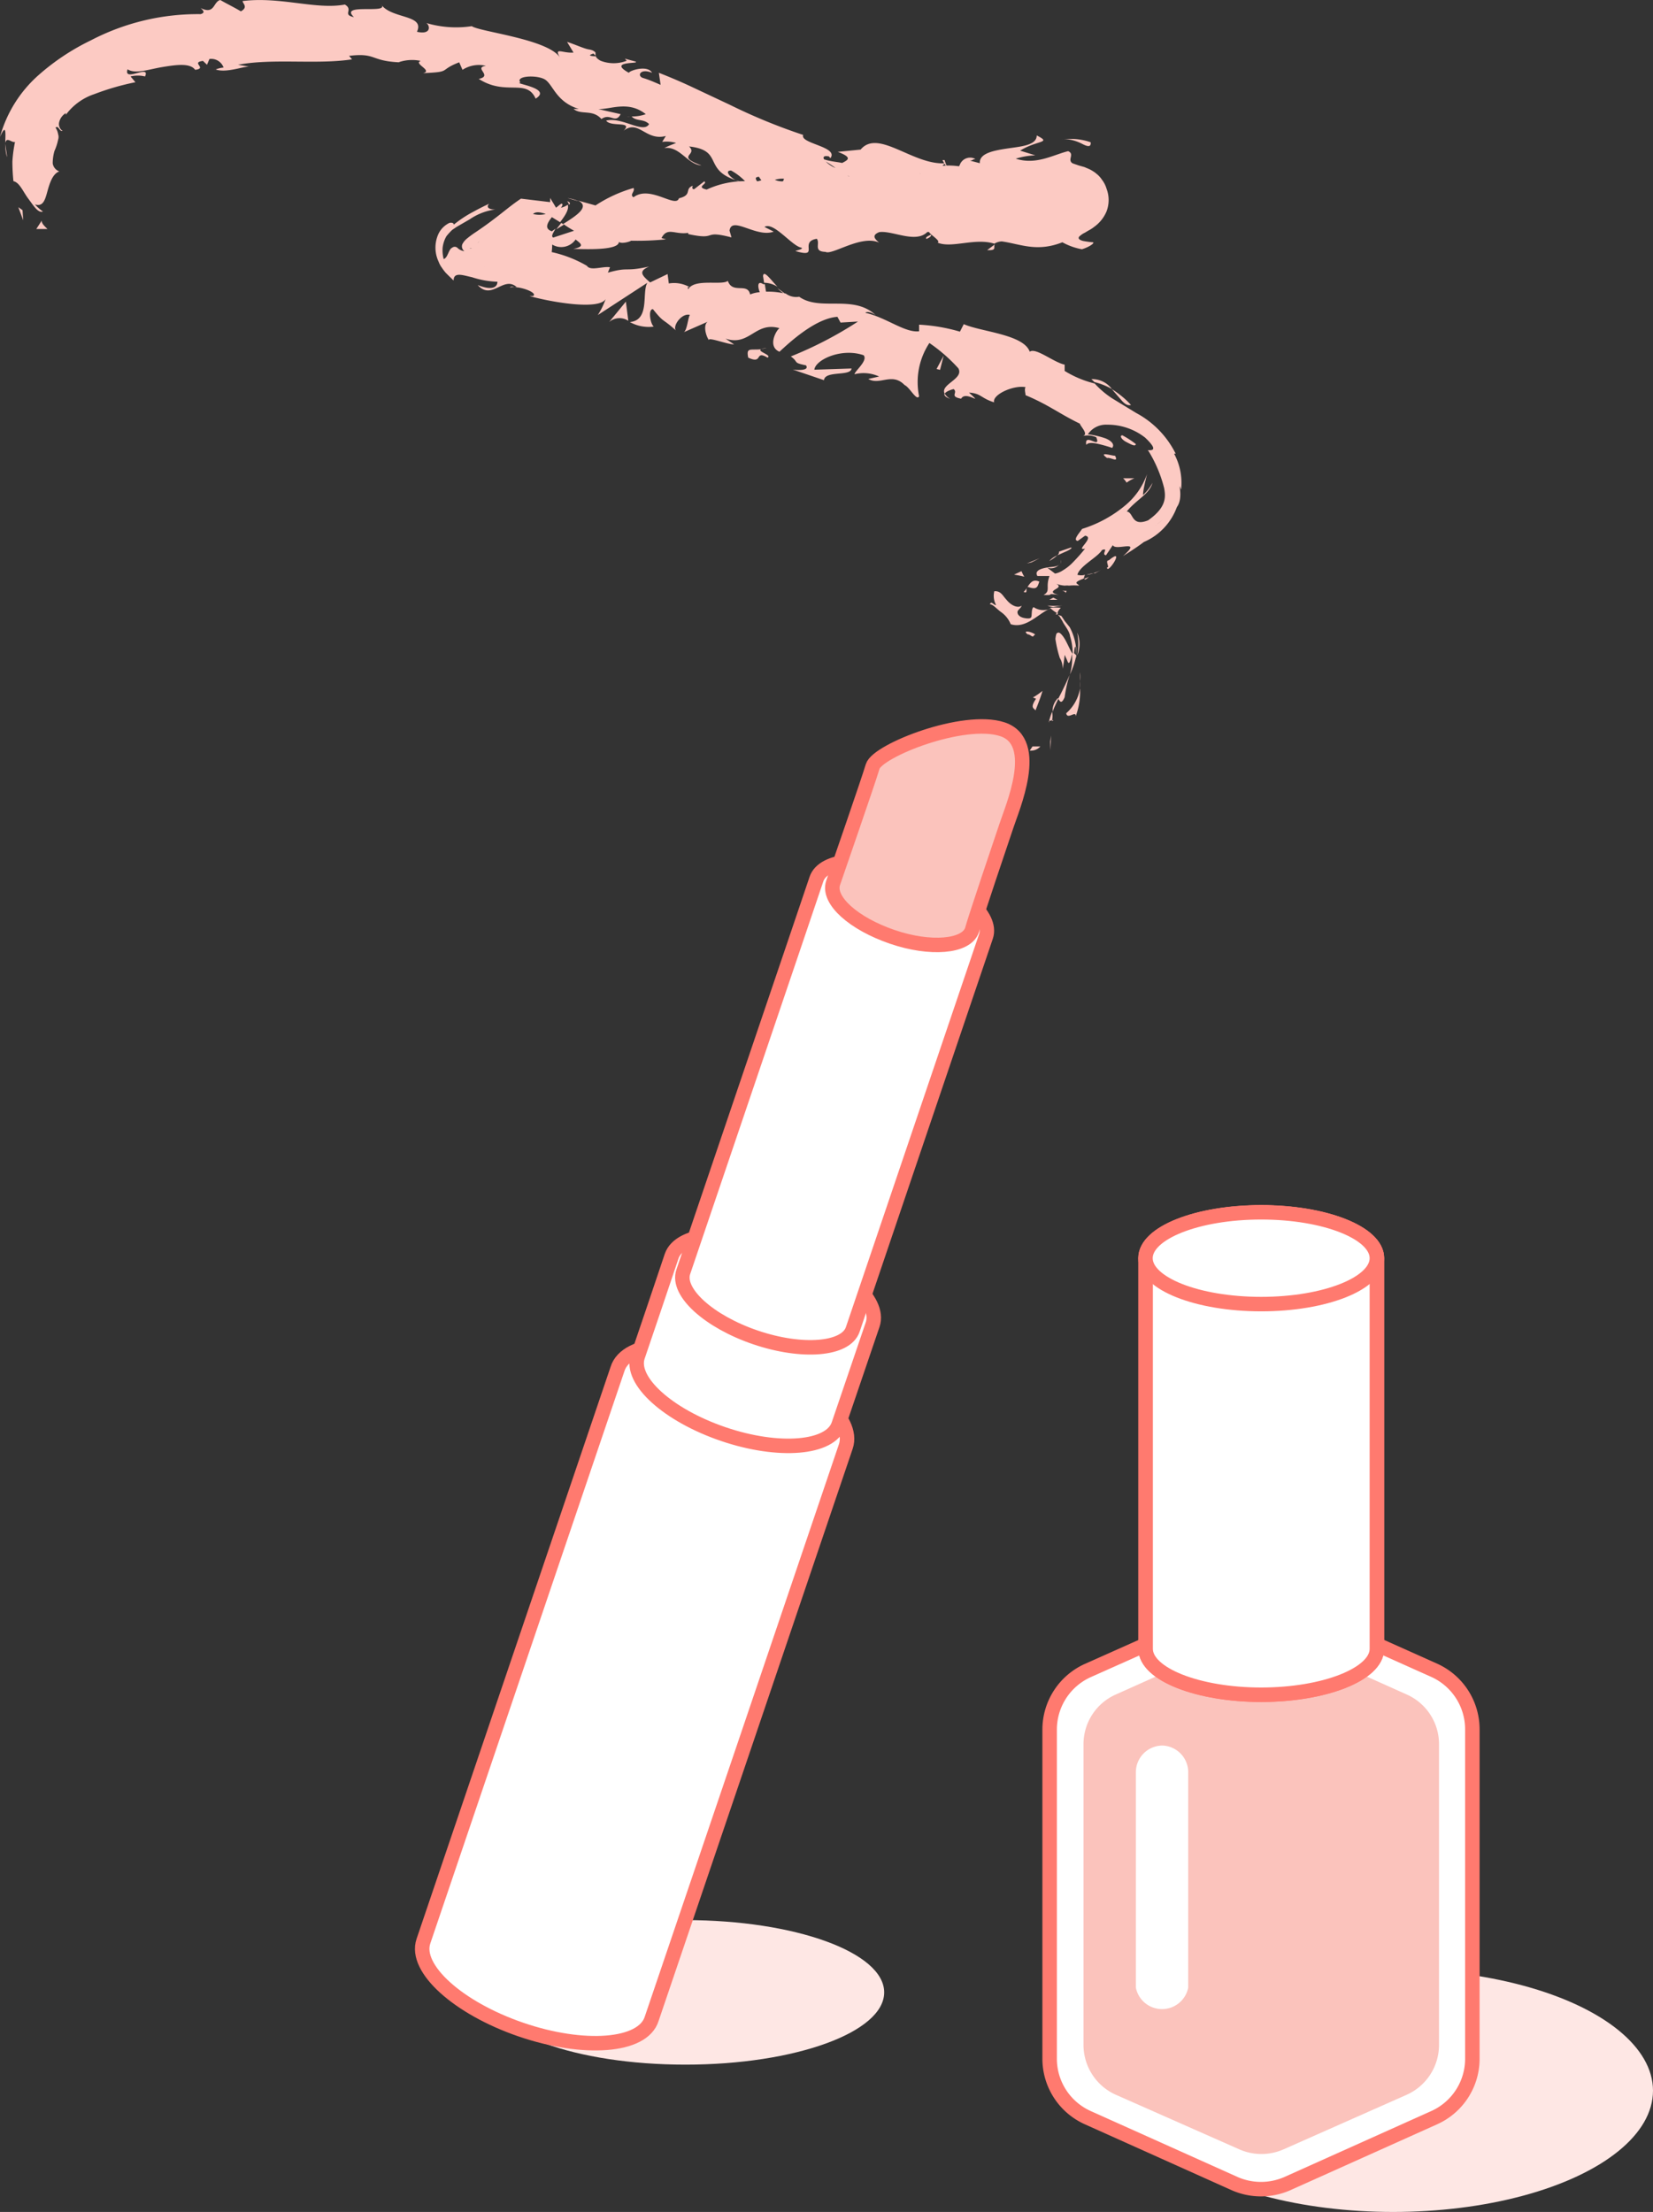 <svg xmlns="http://www.w3.org/2000/svg" viewBox="0 0 94.71 126.72"><rect x="0" y="0" width="94.71" height="126.72" fill="#333333" stroke="none"/><defs><style>.cls-1{fill:#fee7e4;}.cls-2{fill:#fccac3;}.cls-3,.cls-6{fill:#fff;}.cls-3,.cls-4{stroke:#ff7a6f;stroke-linecap:round;stroke-linejoin:round;stroke-width:0.83px;}.cls-4,.cls-5{fill:#fbc3bc;}</style></defs><g id="レイヤー_2" data-name="レイヤー 2"><g id="レイヤー_1-2" data-name="レイヤー 1"><ellipse class="cls-1" cx="39.27" cy="114.14" rx="11.39" ry="4.14"/><path class="cls-2" d="M47.09,56.54c-.22.17.1.35.11.43C47.49,56.58,47,56.48,47.09,56.54Z"/><polygon class="cls-2" points="49.7 52.72 49.74 52.88 49.95 52.15 49.7 52.72"/><path class="cls-2" d="M52.58,49.6c-.71-.1-1,1.21-1.63,1.62h-.19l.12.58A13.49,13.49,0,0,1,52.58,49.6Z"/><path class="cls-2" d="M55.06,48.75c-.27,0,.17-.51-.41.35l.11,0A3.35,3.35,0,0,1,55.06,48.75Z"/><path class="cls-2" d="M54.76,49.07c-.29.35.34-.1,0,0Z"/><path class="cls-2" d="M56,47.39l-.23.59c.19,0,.56-.39.51-.18C56.61,47.26,56.42,47.27,56,47.39Z"/><path class="cls-2" d="M56.05,46.68l-.13.29C56,47,56.07,46.92,56.05,46.68Z"/><path class="cls-2" d="M55.64,47.59l.28-.62c-.13,0-.28-.11-.14.27C55.68,47.09,55.73,47.3,55.64,47.59Z"/><path class="cls-2" d="M55.33,47.82c-.31.17-.66.44-.42-.15C54.23,48.59,54.65,48.74,55.33,47.82Z"/><path class="cls-2" d="M52.27,49l-.42.21-.11.42C51.79,49.45,52.43,49.14,52.27,49Z"/><path class="cls-2" d="M58.62,44.64c-.07-.11-.39,0-.54-.1l-.16.44C58.13,44.85,58.46,44.55,58.62,44.64Z"/><path class="cls-2" d="M58.08,44.54l.23-.67C57.93,44.33,57.94,44.48,58.08,44.54Z"/><polygon class="cls-2" points="55.61 46.17 55.27 47.29 55.74 46.01 55.61 46.17"/><polygon class="cls-2" points="60.17 42.49 60.19 42.98 60.22 42.14 60.17 42.49"/><path class="cls-2" d="M61.09,40.86c.06.4.58-.19.54.18a4,4,0,0,0,.25-1.6A2.4,2.4,0,0,1,61.09,40.86Z"/><path class="cls-2" d="M61.89,38.51c0,.15,0,.31,0,.48v.45a2.85,2.85,0,0,0,0-.42A2.19,2.19,0,0,0,61.89,38.51Z"/><path class="cls-2" d="M59,43a.72.72,0,0,0,.61-.24l-.45,0Z"/><path class="cls-2" d="M59.18,42.75h0l.35-.47Z"/><path class="cls-2" d="M59,43,59,43S59,43,59,43Z"/><path class="cls-2" d="M57,45c.09-.44.41-1.2-.31-.77C56.66,44.64,57.08,44.39,57,45Z"/><path class="cls-2" d="M58.44,43l-.49.53c.09,0,.27,0,.24.24Z"/><polygon class="cls-2" points="58.55 42.68 58.44 43.03 58.62 42.84 58.55 42.68"/><path class="cls-2" d="M61,39.94a7.27,7.27,0,0,1,.29-1.28c-.23.52-.46,1-.66,1.37C60.71,40.13,60.8,40.41,61,39.94Z"/><path class="cls-2" d="M60.12,41.38l0-.08S60.07,41.35,60.12,41.38Z"/><polygon class="cls-2" points="60.14 34.87 60.08 34.91 60.16 34.89 60.14 34.87"/><path class="cls-2" d="M60.55,40.07a1,1,0,0,0-.24.7c.09-.24.2-.47.33-.74C60.61,40,60.58,40,60.55,40.07Z"/><path class="cls-2" d="M61.72,36.24a3.48,3.48,0,0,1,0,1.31A1.71,1.71,0,0,0,61.72,36.24Z"/><path class="cls-2" d="M60.28,41.26v.05C60.39,41.26,60.35,41.25,60.28,41.26Z"/><path class="cls-2" d="M60.28,41.26a1.37,1.37,0,0,0,0-.49c-.07.19-.13.38-.17.53Z"/><path class="cls-2" d="M56.72,34.62c.17,0,.35.23.63.44a1.57,1.57,0,0,1,.56.7c.84.27,1.53-.54,2.16-.85a1,1,0,0,1-.85-.13c-.1.07-.1.26-.11.42s0,.28-.4.21-.44-.31-.4-.4.17-.16.23-.31c-.23.15-.57,0-.82-.28s-.22-.28-.33-.39a.5.5,0,0,0-.42-.16,1.1,1.1,0,0,0,.1.79C56.94,34.68,56.79,34.39,56.72,34.62Z"/><path class="cls-2" d="M60.48,35.2l.14,0c-.06-.09,0-.21.16-.38a3.15,3.15,0,0,0-.62,0,2,2,0,0,0,.4.3Z"/><path class="cls-2" d="M61.46,37.46c-.14-.17-.34-.72-.55-1s-.27-.22-.33-.2-.08.12-.11.34a6.84,6.84,0,0,0,.25,1.09,1.09,1.09,0,0,1,.16.63c.1-.43.1-.71.12-.77s0,0,.09.16.15.63.33-.25a3.31,3.31,0,0,1-.12,1.18,4.5,4.5,0,0,0,.37-1.11l0,.06h0c0,.11-.08.14,0,0v-.06a.37.37,0,0,1-.13-.12c.08-.78.11-.1.13.12l0,0h0a3.21,3.21,0,0,0-.38-1.6L61,35.57c-.09-.14-.22-.34-.21-.29l-.15-.05s0,.05.06.07l0,0h0l.05.09.12.19c.12.26.41.57.44.87A3.32,3.32,0,0,1,61.46,37.46Z"/><path class="cls-2" d="M56.47,43.23a.11.11,0,0,1,.09,0C56.58,43.15,56.57,43.11,56.47,43.23Z"/><path class="cls-2" d="M57,42.92a.59.59,0,0,1-.17.49c-.25.16-.14-.1-.24-.16,0,.21-.2.68.3.32l0-.11c.42-.35,1.2-.65,1.18-.55A2.67,2.67,0,0,0,57,42.92Z"/><path class="cls-2" d="M59.33,40.7c.14-.37.29-.73.4-1.12a4.14,4.14,0,0,1-.55.38l.18.07C59,40.57,59.24,40.56,59.33,40.7Z"/><path class="cls-2" d="M60.34,34.78l.52-.09a4,4,0,0,1-.85,0A1.35,1.35,0,0,0,60.34,34.78Z"/><path class="cls-2" d="M60.12,34.36l.47,0-.24-.12Z"/><path class="cls-2" d="M53.61,9.78l.27-.13A1.72,1.72,0,0,0,53.61,9.78Z"/><path class="cls-2" d="M51.38,9.94l-.05.17C51.43,10,51.47,10,51.38,9.94Z"/><path class="cls-2" d="M44.55,16.43c-.39-.4-.8-1-.83-.61l.06.38A1.46,1.46,0,0,1,44.55,16.43Z"/><path class="cls-2" d="M32.31,12.87l-.15-.1-.29.37Z"/><path class="cls-2" d="M32.52,11.35l.64.18A2.41,2.41,0,0,0,32.52,11.35Z"/><path class="cls-2" d="M57,14l-.44.33C57.16,14.36,56.89,14.15,57,14Z"/><path class="cls-2" d="M64.8,23.2a4.64,4.64,0,0,0-.59-.55,5.69,5.69,0,0,0-.51-.36l.59.68C64.45,23.14,64.61,23.25,64.8,23.2Z"/><path class="cls-2" d="M53.08,13.69c.2-.08.29-.17.27-.25C53.15,13.53,53,13.6,53.08,13.69Z"/><path class="cls-2" d="M62.53,21.72l.18.17a3.81,3.81,0,0,1,1,.4A1.41,1.41,0,0,0,62.53,21.72Z"/><path class="cls-2" d="M12.36,4a.38.38,0,0,1-.1,0S12.3,4,12.36,4Z"/><path class="cls-2" d="M.4,9c0-.18-.07-.48-.1-.77A2.82,2.82,0,0,0,.4,9Z"/><path class="cls-2" d="M62.74,32.86c-.26.16,0,0,0,0Z"/><path class="cls-2" d="M60.76,32.29a.2.2,0,0,0,0-.21A.28.28,0,0,1,60.76,32.29Z"/><path class="cls-2" d="M58.79,22.62h0C58.83,22.71,58.82,22.69,58.79,22.62Z"/><path class="cls-2" d="M62.25,32.93a1.53,1.53,0,0,0,.4-.09A2.88,2.88,0,0,0,62.25,32.93Z"/><path class="cls-2" d="M62.39,33.05l-.25.1C62.13,33.22,62.18,33.24,62.39,33.05Z"/><path class="cls-2" d="M63.12,32.63a2.81,2.81,0,0,1-.47.21c.07,0,.1,0,.09,0Z"/><path class="cls-2" d="M36.17,6.67l-.05,0C35.78,6.66,35.92,6.68,36.17,6.67Z"/><path class="cls-2" d="M36,18.41h0l0,0Z"/><path class="cls-2" d="M34.9,18.45A.91.91,0,0,1,36,18.38l-.14-1.1Z"/><path class="cls-2" d="M59.32,8.9l-.87-.27c1-.62,1.84-.42.95-.87,0,.57-.9.63-1.7.75s-1.6.28-1.56.84l-.57-.15c.15,0,.17-.08.32-.09a.63.63,0,0,0-.9.34,1.53,1.53,0,0,1-.34.44.94.94,0,0,1-.28.16.76.76,0,0,1-.32.06c-.39,0-.7-.17-.44-.33-.28.13-.58.25-.89.37s-.22-.2.05-.2l-1.45.19v0a5.92,5.92,0,0,1-.89.62c-.38-.14.19-.13.08-.26l-.81.32c-.35-.28.32-.6.89-.59-.83-1.09-.66.33-2.36-.25L49,9.77c-.53-.62-1.13-.36-2-.72.22.2,1.81.93.93,1.25a1.35,1.35,0,0,0-1.06.15c0-.4-.49-.28-1.09-.23l0-.54c-.63.18-.57.45-.94.71a1.09,1.09,0,0,1-1.06-.77c-1.15,0,.82.63-.54.79a5.19,5.19,0,0,0-2.75.45c-.67-.15.1-.33-.14-.47l-.58.45c-.14,0-.1-.13-.08-.2-.49.19,0,.53-.79.72-.18.59-1.66-.78-2.6-.06-.25-.14.1-.33,0-.53a7.89,7.89,0,0,0-2.18,1l-1-.28c.72.35-.12.88-.85,1.34a6.71,6.71,0,0,0,.62.39l-1.19.39c-.15-.07,0-.27.13-.51l-.21.15c-.45-.15-.26-.48,0-.81l.47.29c.27-.35.53-.73.44-1a1.1,1.1,0,0,1-.39.17c.07-.09.11-.17.07-.22s-.16.07-.35.22l-.34-.56,0,.24-1.67-.2c-.56.37-1.06.81-1.64,1.24-.29.22-.6.44-.94.67a5.49,5.49,0,0,0-.53.39,1,1,0,0,0-.25.31.34.34,0,0,0,.12.4.69.69,0,0,1-.41-.2.23.23,0,0,0-.29,0c-.21.08-.25.59-.49.65a2,2,0,0,1-.06-.64,1.71,1.71,0,0,1,.22-.67,3.7,3.7,0,0,1,.33-.36l.25-.17.76-.44A3.37,3.37,0,0,1,28.38,12c-.53,0-.47-.22-.35-.33-.28.13-.58.28-.89.45a6.69,6.69,0,0,0-1.14.75c0-.1-.12-.13-.25-.1a1.34,1.34,0,0,0-.62.61,1.89,1.89,0,0,0,0,1.61,1.37,1.37,0,0,0,.19.35,2.77,2.77,0,0,0,.22.29l.16.16.29.28c0-.52.56-.29,1.05-.19a5.07,5.07,0,0,0,1.46.26c0,.28-.25.54-1.13.19.83.92,1.49-.59,2.26.14-.2,0-.3-.11-.42,0,.54-.12,1.65.31,1.33.49l-.2,0c1.32.37,4,.81,4.36.17a4.09,4.09,0,0,1-.45.92l2.84-1.85c-.33.55.17,2.14-1,2.25a2.21,2.21,0,0,0,1.37.26c-.19-.13-.35-1-.05-1,.67.84.49.47,1.35,1.25-.29-.2.27-1.05.77-.92-.11.13-.16.93-.37,1l1.46-.64c-.35.1-.22.77,0,1.09-.09-.21,1.08.25,1.44.24l-.49-.33c1.39.46,1.69-1,3.09-.6-.21.15-.69,1.06,0,1.35.43-.39,2-1.91,3.32-2l.18.33,1-.06a22,22,0,0,1-3.85,2c.48.34.08.35.87.51.22.32-.52.28-.76.24l1.79.61c.06-.57,1.54-.2,1.58-.67l-2.13.07c.05-.56,1.54-1.27,2.82-.83.27.3-.5.9-.52,1.09a2.13,2.13,0,0,1,1.41.13l-.62.14c.66.39,1.36-.4,2.08.35.29.12.69.94.83.64a4.06,4.06,0,0,1,.59-3.05,9.35,9.35,0,0,1,1.66,1.45c.34.62-1.08.92-.78,1.46.06-.14.38-.24.51-.27.27.22-.27.42.43.55.27-.5,1.34.48.45-.35.71.05.67.32,1.44.56-.13-.43,1.09-1,1.8-.87-.08.12,0,.35,0,.46,1.32.55,1.93,1.06,3.11,1.63.05.18.52.61.17.71a1.19,1.19,0,0,1,.77.07c.31.74-.71-.32-.57.44.09-.14.34-.13.63-.07a7.27,7.27,0,0,1,.85.24c.17-.2-.06-.42-.39-.55a4.86,4.86,0,0,0-1-.23,1.25,1.25,0,0,1,1.11-.55,3.48,3.48,0,0,1,2.17.74c1.06,1-.06.62.19.76a7.61,7.61,0,0,1,.9,2.13c.09.5.15,1.1-.92,1.85-.53.21-.72.05-.84-.11s-.18-.37-.38-.4c.55-.68,1.31-1,1.47-1.64a2.43,2.43,0,0,1-.54.7c0-.29.15-.86.23-1.2a4.07,4.07,0,0,1-1.22,1.77A7.15,7.15,0,0,1,62,30.3c-.18.27-.54.64-.25.69l.42-.3c.59.09-.61.9,0,.74a10.19,10.19,0,0,1-.78.87,2.74,2.74,0,0,1-.5.38,1.21,1.21,0,0,1-.44.18L60,32.52a.63.63,0,0,0,.72-.22c-.12.19-.43.16-.77.22s-.69.19-.51.48h.69a1.62,1.62,0,0,0-.1.64c0,.19,0,.32-.24.44.76.05,0-.12.88,0-.51-.11-.35-.23-.18-.33s.33-.2-.14-.38a1.73,1.73,0,0,0,.66.18.92.92,0,0,1,.24,0,3,3,0,0,1,.58,0c-.1-.14-.4-.15.27-.41a.58.58,0,0,1,.07-.21h0s0,0,0,0a.83.83,0,0,1-.44,0c.13-.51,1.16-1,1.41-1.42.42-.15-.07.26.23.3l.39-.58c.15.37,1.75-.4.58.63.35-.22.82-.52,1.2-.81a3.47,3.47,0,0,0,1.89-2c.42-.57,0-1.61.24-1a3.5,3.5,0,0,0-.4-2.06l.09,0a5.33,5.33,0,0,0-2.26-2.33l-1.38-.84a5.24,5.24,0,0,1-1-.85A6,6,0,0,1,61,21.25l0-.36c-.63-.13-1.66-1-2-.74-.35-1-2.8-1.14-3.78-1.58L55,19a10.16,10.16,0,0,0-2.34-.4l0,.38c-.83.09-1.87-.79-3.08-1.06.11-.11.41,0,.6.14C48.89,16.84,47,17.86,45.79,17a1,1,0,0,1-.78-.19h.08l-.13,0-.41-.3a1.7,1.7,0,0,0,.34.29,4.36,4.36,0,0,0-1-.09l-.07-.43h-.09c-.33-.22-.33.12-.2.46a1.71,1.71,0,0,0-.55.13c-.15-.71-1,0-1.28-.78-.32.28-1.93-.16-2.27.49,0-.09-.1-.16.1-.12a1.79,1.79,0,0,0-1.21-.22l-.07-.54-1,.48c-.49-.42-.68-.64-.06-.91-1.44.32-1.12,0-2.36.35l.12-.31c-.4-.07-1.13.23-1.32-.08a7,7,0,0,0-2.77-.91c-.62-.14-1.29-.3-1.89-.5a6.15,6.15,0,0,1-.81-.35,1.36,1.36,0,0,1-.27-.19s0,0,0-.07h0l-.1.14-.12.21a1.85,1.85,0,0,1-.31.37c.34-.37.29-.34.06-.06s-.18.25-.39.35a.16.16,0,0,1-.12,0c.05,0,0,0,.1,0s.1.1.24.23a1.71,1.71,0,0,1,.28.42c.36.56.18.37.26.41s.11-.09.07-.27c.16.19.42.25.22.51a2.48,2.48,0,0,1,1.18-.22,1.4,1.4,0,0,0,1.05-.44c.16.21-.2.36-.07.49.09-.06.34-.25.47-.12s-.14.21-.31.33c1.15-.17,1.22-.88,1.24-1.55a1,1,0,0,0,1.34-.29c.24.2.61.4-.14.54.43,0,2.61.13,2.62-.4.14.12.6,0,.7-.07a16.14,16.14,0,0,0,2-.08l-.26-.07c.34-.66.77-.18,1.53-.3l0,.07c1.76.38.74-.26,2.48.19l-.11-.39c.12-.87,1.54.43,2.53.06L43.8,13c.53-.32,1.57,1.1,2.12,1.19.12.07-.18.13-.35.19,1.46.44.17-.53,1.23-.7.21.27-.22.73.5.75.37.21,2.05-1,3.07-.53-.23-.2-.46-.41,0-.6.76-.12,2.14.7,2.8-.05.1.05.14.1.15.15.3-.11.78-.23,1.27-.41a2.8,2.8,0,0,0,.62-.29,1,1,0,0,0,.35-.31c.39.63,1.2.31,2,0s1.49-.52,1.52.11a12.4,12.4,0,0,1,1.57-.07l0,.13a2.83,2.83,0,0,0,.43,0,3.61,3.61,0,0,1,.18-.56,3.2,3.2,0,0,1,.27-.58l.13-.16a.35.35,0,0,1,.08-.06c.05,0,0,0-.11-.08a1.45,1.45,0,0,1-.22-.33,2.35,2.35,0,0,1-.21-.46l-.1-.25v0a.07.07,0,0,1,0,.06,1.26,1.26,0,0,1-.13.26c-.22-.06-.09-.2-.09-.26a7.65,7.65,0,0,0-1.47,0,7.65,7.65,0,0,0-1.46.49l-.1-.42c-.4.22-2.21-.87-3.84-.71a.31.31,0,0,1,.2-.15c-1.87.16-3.88-2-4.9-.78L48,8.7c1.47.55-.4.57.15,1-.63-.08-1.4-.88-.66-.74l.09.1c.49-.66-1.77-.83-1.56-1.33A32.83,32.83,0,0,1,41.81,6l-2-.94c-.67-.32-1.37-.62-2.06-.89l.1.69c-.31-.13-.63-.28-1-.39s-.18-.58.51-.3c-.25-.46-1.27-.14-1.33,0-1.28-.71.77-.49.36-.65l-.59-.16.11.12a2.06,2.06,0,0,1-1.5,0c-.5-.28-.16-.44-.36-.53,0,0-.06-.08-.32-.12s-.82-.3-1.24-.43l.37.61c-.62.06-1.17-.36-.75.33-.6-1.09-4.6-1.51-5.08-1.84a6,6,0,0,1-2.6-.18c.22.15.28.69-.54.5.47-1-1.46-.72-2.06-1.57.56.59-2.45-.11-1.55.73-.7-.14,0-.41-.52-.72C18.1.57,16.06-.21,13.9.06c0,.14.34.35-.1.59C13.42.42,13,.22,12.62,0c-.42.11-.3.86-1.13.46.13.11.31.27,0,.35a13.26,13.26,0,0,0-6.3,1.51,13.09,13.09,0,0,0-3,2A7.32,7.32,0,0,0,0,7.84c.36-.8.32-.24.3.35.09-.38.36,0,.56-.06A8,8,0,0,0,.71,9.25a10.84,10.84,0,0,0,.06,1.13c.35.07.55.6.85,1s.56.84.84.74A2.91,2.91,0,0,1,2,11.71c.48.16.59-.29.72-.76s.3-1,.68-1.13a.58.58,0,0,1-.38-.46,2.59,2.59,0,0,1,.1-.71A3,3,0,0,0,3.33,8a.49.49,0,0,0,0-.31.93.93,0,0,0-.15-.38c.2-.14.2.23.41.19A.46.46,0,0,1,3.39,7a.83.83,0,0,1,.38-.52l0,.1A3.34,3.34,0,0,1,5.41,5.39a14.79,14.79,0,0,1,2.35-.68l-.28-.33a1.76,1.76,0,0,1,.83,0c.33-.73-1.26.36-1-.41.44.29,1.21,0,2-.13S10.9,3.6,11.18,4c.73-.09-.28-.42.45-.51l.23.22L12,3.38a.75.75,0,0,1,.81.49,1.48,1.48,0,0,0-.45.11c.65.23,1.74-.25,2-.15l-.72-.12c2-.38,4.51,0,6.53-.31L20,3.2c1.57-.19,1.21.3,2.89.37l-.06,0a2.36,2.36,0,0,1,1.28-.08c-.46.14.72.56.13.7,1.69-.07.85-.15,2.07-.62L26.5,4a1.73,1.73,0,0,1,1.34-.23c-.74.11.43.57-.41.75,1.56,1,2.73-.05,3.26,1.13,1-.61-1.36-.87-.87-.92-.31-.37.82-.45,1.34-.21s.64,1.3,2,1.72c-.13,0-.16,0-.3,0,.44.37,1.09,0,1.6.58.51-.37.79.3,1.1-.28l-1.28-.29C35,6.27,36,5.75,37,6.54a2.25,2.25,0,0,1-.81.13c.27.3.69.12,1,.44-.33.57-1.55-.43-2.46-.2.26.39,1.57,0,1,.58.86-.67,1.27.61,2.42.3l-.21.34a1.91,1.91,0,0,1,.8.06c-.23.09-.46.18-.68.29.9-.12,1.31.93,2.13,1-1.53-.57-.17-.57-.71-1.09,2.06.23.7,1.39,2.9,2-.31,0-1-.62-.49-.62a3.33,3.33,0,0,1,1,.84c1.45.41-.08-.47.6-.48.32.62.76.05,1.43.11l-.13.38c1.55.77.69-.66,2.05.09L46,11l.81.09-.29.39a3.14,3.14,0,0,1,2,.44c-.11-.33.3-.67,1-.49.44.36-.37.3.68.51-.29.18-.63.42-1-.05-.08.11-.3.18-.38.29a3.86,3.86,0,0,0,1.73.5,1.18,1.18,0,0,1-.39-.19l1.65-.19c.21.2,0,.28-.22.35a10,10,0,0,1,1,0c-.18.29-.22.63-.91.64l1.55,0c.07.16.7.52.49.61.81.34,2.14-.29,3.25.06a.89.89,0,0,1,.43-.13c1.07.15,2,.63,3.47.05a3.65,3.65,0,0,0,1.12.4c.45-.14.75-.37.63-.4a5.28,5.28,0,0,1-.58-.08c-.17-.05-.29-.12-.21-.24a1.16,1.16,0,0,1,.33-.23l.2-.12a2,2,0,0,0,.34-.22,2.07,2.07,0,0,0,.7-.88,1.82,1.82,0,0,0,0-1.3,1.55,1.55,0,0,0-.26-.51,1.48,1.48,0,0,0-.26-.3l-.16-.13-.11-.07a1.64,1.64,0,0,0-.22-.12l-.26-.11-.32-.09-.32-.11a.23.23,0,0,1-.16-.22c0-.17.15-.37-.13-.49-.84.2-1.83.81-3,.43A4.27,4.27,0,0,1,59.32,8.9ZM47.93,10.31c.22-.1.65-.38.82-.15C48.52,10.63,48.32,10.42,47.93,10.31ZM30.54,12.26c.16-.15.42-.11.73,0A1.51,1.51,0,0,1,30.54,12.26ZM66.18,30.12s0,0,0,0C66.84,29.6,66.62,29.78,66.18,30.12ZM64.84,31c-.1.13-.06.17,0,.17s.31-.36.65-.59A1,1,0,0,0,64.84,31ZM34,3.07l.16.16C33.64,3.2,33.79,3.14,34,3.07Z"/><path class="cls-2" d="M32.49,11.53a.36.36,0,0,1,.11.21C32.68,11.66,32.68,11.58,32.49,11.53Z"/><path class="cls-2" d="M57,13.91h0A.23.23,0,0,0,57,14Z"/><path class="cls-2" d="M54.44,22.85a.86.86,0,0,1-.32-.31C54.08,22.63,54.14,22.74,54.44,22.85Z"/><path class="cls-2" d="M61.05,34l.06-.15s-.15,0-.25,0C61,33.87,61.09,33.94,61.05,34Z"/><path class="cls-2" d="M58.88,36.34c.13,0,.18.1.3.13l.13-.13C59,36.14,58.57,36.11,58.88,36.34Z"/><path class="cls-2" d="M59.55,33.32c-.37-.17-.52.07-.68.31l.05,0C59.45,33.82,59.45,33.58,59.55,33.32Z"/><path class="cls-2" d="M58.83,33.68a1,1,0,0,1-.18.23C58.89,34,58.77,33.83,58.83,33.68Z"/><path class="cls-2" d="M63.53,32.1c-.25,0,.09.45-.1.4C63.41,33,64.55,31.25,63.53,32.1Z"/><path class="cls-2" d="M58.1,32.92a5.6,5.6,0,0,1,.59.12,1.59,1.59,0,0,1-.16-.32Z"/><path class="cls-2" d="M61.38,31.36l-.7.24c0,.06,0,.14-.11.22C61,31.62,61.46,31.46,61.38,31.36Z"/><path class="cls-2" d="M60.57,31.82a1.24,1.24,0,0,0-.45.32A2.4,2.4,0,0,0,60.57,31.82Z"/><path class="cls-2" d="M58.83,32.28l.26-.06.48-.24Z"/><path class="cls-2" d="M65.08,25.44a5.33,5.33,0,0,0-.77-.5c-.18,0-.07.23.22.38S65.05,25.6,65.08,25.44Z"/><path class="cls-2" d="M64.55,27.65A1.94,1.94,0,0,1,65,27.4l-.65,0A1.27,1.27,0,0,1,64.55,27.65Z"/><path class="cls-2" d="M63.89,26.11c-.21,0-1-.27-.46.13C63.61,26.17,64.12,26.55,63.89,26.11Z"/><polygon class="cls-2" points="53.66 21.14 53.86 21.19 54.07 20.37 53.66 21.14"/><path class="cls-2" d="M42.87,20.49c.88.41.34-.46,1.11,0,.27-.15-.63-.36-.37-.48C43,20.07,42.74,19.88,42.87,20.49Z"/><path class="cls-2" d="M43.61,20l.31-.06A1,1,0,0,0,43.61,20Z"/><polygon class="cls-2" points="1.05 11.87 1.33 12.62 1.29 12.04 1.05 11.87"/><path class="cls-2" d="M2.39,12.64l-.31.48h.64C2.6,13,2.37,12.81,2.39,12.64Z"/><path class="cls-2" d="M46.19,9.29l0,.14c.1.13.24.14.53.15Z"/><path class="cls-2" d="M54.12,9.17H54a2,2,0,0,0,.29.44A2.57,2.57,0,0,1,54.12,9.17Z"/><path class="cls-2" d="M62.49,8.15a3.43,3.43,0,0,0-1-.19c-.26,0-.49,0-.68,0A2.49,2.49,0,0,1,62,8.24C62.25,8.37,62.53,8.48,62.49,8.15Z"/><path class="cls-3" d="M48.46,82.87c.54-1.57-2-3.84-5.58-5.06s-7-1-7.5.62L24.26,111.21c-.53,1.57,2,3.83,5.58,5.06s7,1,7.5-.62C37.73,114.52,48.08,84,48.46,82.87Z"/><path class="cls-3" d="M50,75.88c.47-1.38-1.73-3.37-4.91-4.45s-6.14-.84-6.61.54c-.39,1.17-1.54,4.57-1.94,5.74-.47,1.38,1.73,3.37,4.91,4.45s6.14.83,6.6-.55Z"/><path class="cls-3" d="M56.49,53.65c.4-1.16-1.46-2.84-4.14-3.75s-5.17-.71-5.57.46c-.33,1-7.3,21.51-7.63,22.5-.4,1.16,1.46,2.85,4.14,3.76s5.18.7,5.57-.46C49.14,75.32,56.21,54.49,56.49,53.65Z"/><path class="cls-4" d="M57.66,47.32c.32-1,2-4.8-.22-5.54S50.27,43,50,43.91s-2,5.88-2.27,6.68c-.32,1,1.2,2.33,3.39,3.08s4.24.57,4.57-.38C55.87,52.61,57.43,48,57.66,47.32Z"/><ellipse class="cls-1" cx="79.82" cy="119.77" rx="14.89" ry="6.95"/><path class="cls-3" d="M82.2,95.7l-8.42-3.77a3.64,3.64,0,0,0-3,0L62.33,95.7a3.71,3.71,0,0,0-2.19,3.38v18.86a3.7,3.7,0,0,0,2.19,3.38l8.42,3.78a3.75,3.75,0,0,0,3,0l8.42-3.78a3.7,3.7,0,0,0,2.19-3.38V99.08A3.71,3.71,0,0,0,82.2,95.7Z"/><path class="cls-5" d="M80.61,97.08l-7.07-3.17a3.07,3.07,0,0,0-2.55,0l-7.07,3.17a3.11,3.11,0,0,0-1.84,2.84v17.2A3.13,3.13,0,0,0,63.92,120L71,123.13a3.15,3.15,0,0,0,2.55,0L80.61,120a3.13,3.13,0,0,0,1.84-2.84V99.92A3.11,3.11,0,0,0,80.61,97.08Z"/><path class="cls-6" d="M66.6,100a1.53,1.53,0,0,0-1.52,1.53v12.34a1.53,1.53,0,0,0,3,0V101.55A1.53,1.53,0,0,0,66.6,100Z"/><path class="cls-3" d="M78.89,72.08c0-1.45-3-2.62-6.63-2.62s-6.62,1.17-6.62,2.62V94.46c0,1.45,3,2.63,6.62,2.63s6.63-1.18,6.63-2.63Z"/><path class="cls-3" d="M78.89,72.08c0-1.45-3-2.62-6.63-2.62s-6.62,1.17-6.62,2.62V94.46c0,1.45,3,2.63,6.62,2.63s6.63-1.18,6.63-2.63Z"/><ellipse class="cls-3" cx="72.26" cy="72.08" rx="6.63" ry="2.63"/></g></g></svg>
